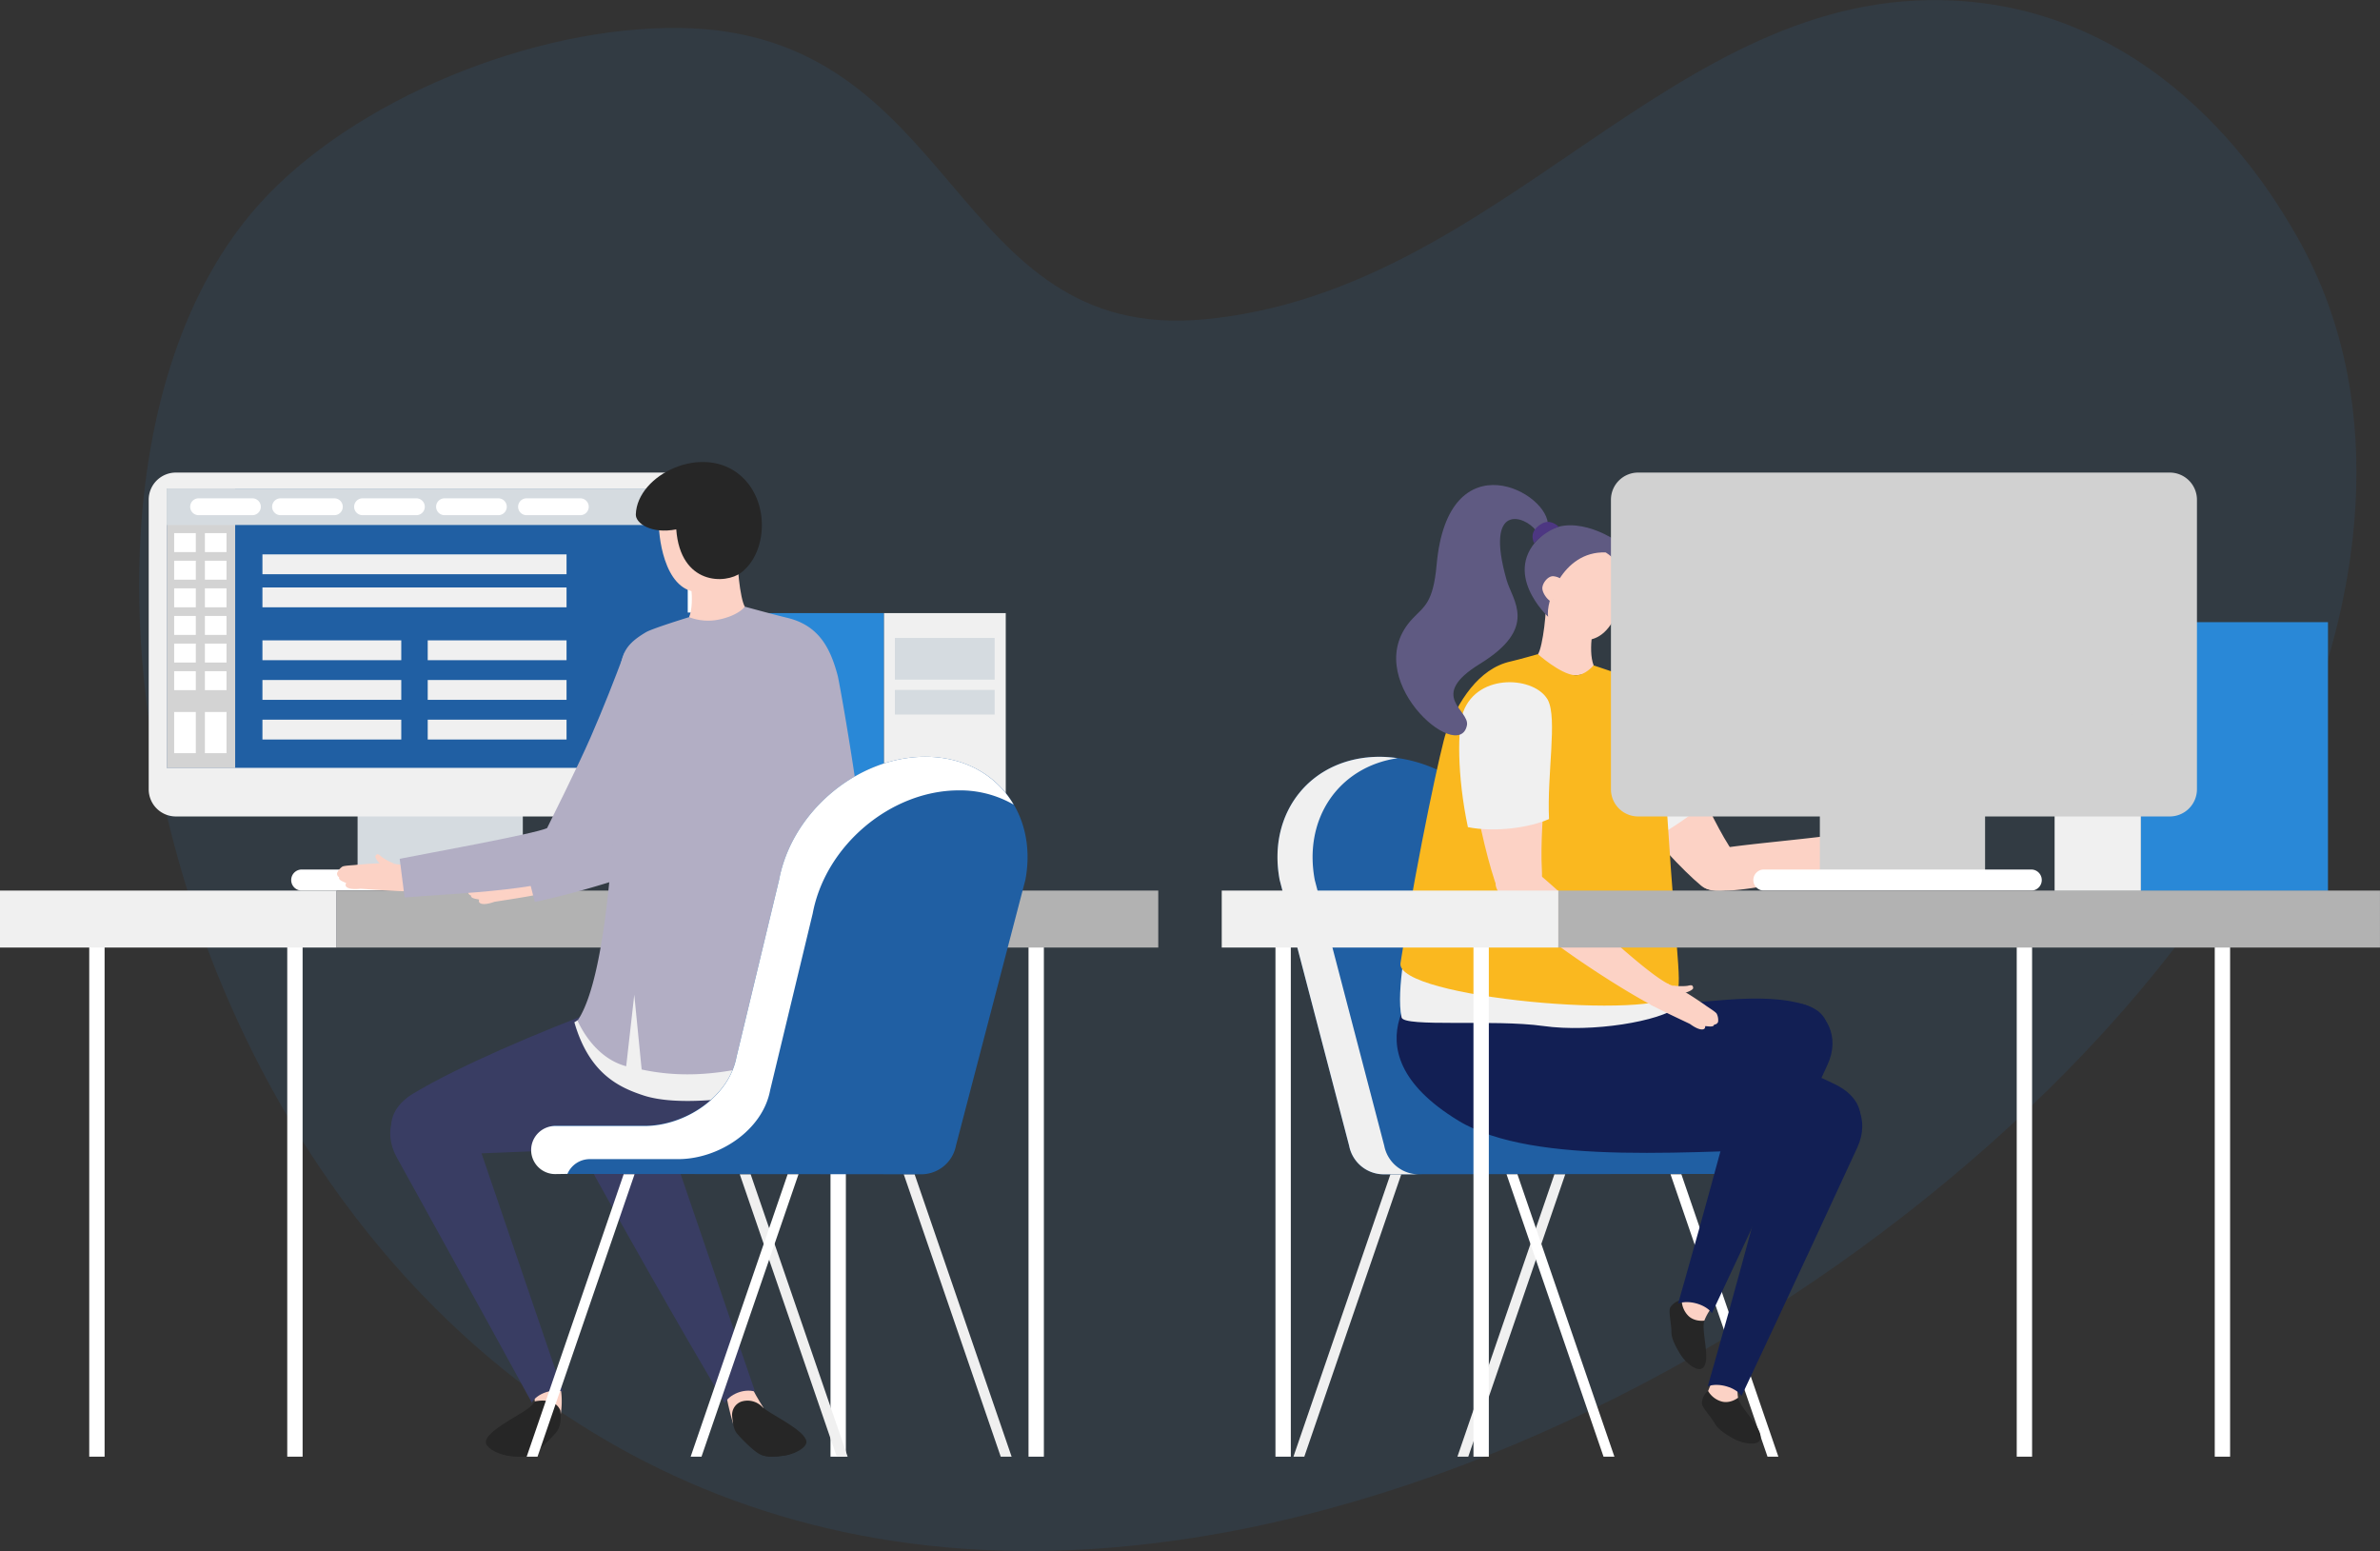 <svg xmlns="http://www.w3.org/2000/svg" xmlns:xlink="http://www.w3.org/1999/xlink" viewBox="0 0 967.09 630.15">
  <rect x="0" y="0" width="967.09" height="630.15" fill="#333333" stroke="none"/>
  <defs>
    <style>
      .cls-1, .cls-11 {
        fill: #2988d7;
      }

      .cls-1 {
        opacity: 0.1;
        isolation: isolate;
      }

      .cls-2 {
        fill: #f0f0f0;
      }

      .cls-3 {
        fill: #205fa3;
      }

      .cls-13, .cls-4 {
        fill: #fff;
      }

      .cls-5 {
        fill: #262626;
      }

      .cls-6 {
        fill: #fcd2c5;
      }

      .cls-7 {
        fill: #121f54;
      }

      .cls-8 {
        fill: #fab81f;
      }

      .cls-9 {
        fill: #5f5a82;
      }

      .cls-10 {
        fill: #4d3782;
      }

      .cls-12 {
        fill: #d1d1d1;
      }

      .cls-13 {
        fill-rule: evenodd;
      }

      .cls-14 {
        fill: #b2b2b2;
      }

      .cls-15 {
        fill: #d5dbe0;
      }

      .cls-16 {
        fill: #d3d3d3;
      }

      .cls-17 {
        fill: url(#Áåçûìÿííûé_ãðàäèåíò_4);
      }

      .cls-18 {
        fill: #393d63;
      }

      .cls-19 {
        fill: #b2aec4;
      }
    </style>
    <linearGradient id="Áåçûìÿííûé_ãðàäèåíò_4" data-name="Áåçûìÿííûé ãðàäèåíò 4" x1="374" y1="332.07" x2="393.81" y2="332.07" gradientUnits="userSpaceOnUse">
      <stop offset="0" stop-color="#9e90f2"/>
      <stop offset="1" stop-color="#a1d8f6"/>
    </linearGradient>
  </defs>
  <title>illu-header-operateurs-critiques</title>
  <g id="Calque_2" data-name="Calque 2">
    <g id="Calque_226" data-name="Calque 226">
      <g>
        <path class="cls-1" d="M944.09,274c6.59-21.4,32-103.86-11.18-178.67-9.19-15.91-52.36-90.73-139-95.1C679.22-5.59,610.9,118.13,489.6,129.72c-104.31,10-99.54-116.83-213.31-118.36-59.38-.8-133,29.11-171.17,71.82C-14.06,216.46,86.86,614,398.83,629.68,625.92,641.06,891,446.37,944.09,274Z"/>
        <g>
          <polygon class="cls-2" points="569.4 477.1 529.99 591.83 525.58 591.83 564.99 477.1 569.4 477.1"/>
          <polygon class="cls-2" points="636.03 477.1 596.62 591.83 592.21 591.83 631.62 477.1 636.03 477.1"/>
          <path class="cls-3" d="M560.64,307.47c27.63,0,54.24,22.41,59.41,50l17.31,71.85c3,16.25,20.84,28,37.37,28h36a9.82,9.82,0,1,1,0,19.63l-148.4.15a14.34,14.34,0,0,1-14.12-11.64L520,357.51C514.79,329.88,533,307.47,560.64,307.47Z"/>
          <path class="cls-2" d="M562.48,465.52l-28.24-108c-4.72-25.21,10-46,33.64-49.47a51.57,51.57,0,0,0-7.24-.57c-27.64,0-45.85,22.41-40.67,50l28.23,108a14.34,14.34,0,0,0,14.12,11.64h14.11A14.34,14.34,0,0,1,562.48,465.52Z"/>
          <polygon class="cls-4" points="722.62 591.83 718.21 591.83 678.8 477.1 683.21 477.1 722.62 591.83"/>
          <polygon class="cls-4" points="656 591.83 651.58 591.83 612.17 477.1 616.59 477.1 656 591.83"/>
        </g>
        <g>
          <path class="cls-5" d="M696.09,562.19l9.59.22s.18,3.24.57,5.47c.74,4.32,11.21,13.27,8.81,17.37-1.22,2.07-6.66,1.38-10.3-.57s-6.63-4-7.87-6.19c-1.55-2.79-5.33-6.67-5.34-8.39a6.81,6.81,0,0,1,2.52-5C695,562.65,696.09,562.19,696.09,562.19Z"/>
          <path class="cls-6" d="M706.25,567.89s-3,2.44-6.56,1.56a9.28,9.28,0,0,1-5.62-4.3c1-2.51,1.72-4.15,1.72-4.15l10.37,1.12A21,21,0,0,0,706.25,567.89Z"/>
          <path class="cls-7" d="M581.66,394.92c17.38-.46,125.81,26.45,164.41,45.83,16.42,8.25,11.16,25.56-6.2,25.82-50.2.75-116.22,7.61-147.21-11.22C543.4,425.41,581.66,394.92,581.66,394.92Z"/>
          <path class="cls-7" d="M670.71,408.19c17.38.59,45.57-6.22,64,.49C752,415,737.77,436.5,721,441.1c-15.27,4.21-40.94,13-69.4-9.44C631.66,415.88,663.15,407.94,670.71,408.19Z"/>
          <path class="cls-7" d="M754.72,466.17c-26,56.42-47.06,101-47.06,101-2.16-3.34-9.1-5.64-13.73-3.93,0,0,14.23-49.35,27.91-102.24C730.85,426.11,765.3,443.16,754.72,466.17Z"/>
          <path class="cls-5" d="M686.57,526.57l8.21,5s-1.45,2.9-2.23,5c-1.5,4.12,3.12,17.08-1,19.44-2.08,1.19-6.46-2.12-8.64-5.61s-3.78-6.74-3.74-9.3c0-3.18-1.31-8.43-.46-9.93a6.84,6.84,0,0,1,4.65-3C685.44,526.43,686.57,526.57,686.57,526.57Z"/>
          <path class="cls-6" d="M692.55,536.56s-3.86.6-6.47-1.91a9.32,9.32,0,0,1-2.73-6.52c2.08-1.7,3.55-2.75,3.55-2.75l8.45,6.14A20.66,20.66,0,0,0,692.55,536.56Z"/>
          <path class="cls-7" d="M742.62,432.54c-25.94,56.42-47,101-47,101-2.16-3.34-9.1-5.65-13.73-3.93,0,0,14.23-49.36,27.9-102.25C718.76,392.47,753.21,409.52,742.62,432.54Z"/>
          <g>
            <path class="cls-6" d="M777,328.28c.84.59-.91,4.73-1.73,5.33-2.4.86-2.89-.54-5,.59a22,22,0,0,0,4.51-4.67C775.32,328.53,775.73,327.27,777,328.28Z"/>
            <path class="cls-6" d="M767.47,335.29a35.68,35.68,0,0,1,5.66-2.24c2.33-.74,7.83-1.69,8.22-1.76,1.14-.12,3.89-.84,4.83-.64a6.36,6.36,0,0,1,2.66,2,1.63,1.63,0,0,1-.05,1.79c.94,1.12-1.61,2.65-1.33,2.88,1.13.94.6,2.71-3.75,3.33-.26,0-10.23,4-13.57,5C769,343.2,767.38,335.35,767.47,335.29Z"/>
            <path class="cls-6" d="M671.33,282.49c7.07,9.54,21.13,45.21,31.13,61,12.26,19.36-5.63,21-11.23,16.34-14.77-12.29-49.43-53-43.86-61.32C649.79,294.91,670.05,280.76,671.33,282.49Z"/>
            <path class="cls-2" d="M678.58,336.74c-2.11,1.32-8.37,5.51-10.56,6.63-14.25-16.33-24.37-39.31-20.65-44.86,2.42-3.6,22.68-17.75,24-16,5,6.74,14.24,26.43,23.86,41.95A143.18,143.18,0,0,1,678.58,336.74Z"/>
            <path class="cls-6" d="M693.76,346.33a7.78,7.78,0,0,1,2.24-1c12.52-2.91,60.7-5.61,73.25-10.71a42.66,42.66,0,0,0,2.91,10.44c-20.82,8-74.89,22-80.29,14.9C686.92,353.51,690.33,348.45,693.76,346.33Z"/>
          </g>
          <path class="cls-2" d="M572.41,378.16s-5.3,24.18-2.9,35.21c.89,4.09,37.67.68,57.55,3.48s47.69-1.93,54.78-7.87c3.13-2.62-4.48-22.79-4.48-22.79Z"/>
          <path class="cls-6" d="M628.05,241.64c1.38,1.06,15.8,9.39,20,8.83,0,1.15-3.06,13.29-.48,19.89-1.26,6.07-18.15,5.82-22.62-4.58C626.89,262.87,628.77,247.27,628.05,241.64Z"/>
          <path class="cls-6" d="M643.67,221.69c7.66-.39,15,1.52,16.6,8.77.57,2.6-.95,25.93-13.47,29.26-5.3,1.41-15.27-7.78-15.58-13.93,0,0-.43-8.37-.43-8.46C630.37,229.18,635.44,222.11,643.67,221.69Z"/>
          <path class="cls-8" d="M587.53,297.86c4.9-12.78,13.23-26.21,26.23-29.1,4.34-1,11.14-3,11.14-3s9,8.05,14.94,8.58c4.11.37,7.68-4,7.68-4s14.74,4.76,17.41,6.37c10.34,6.24,10.34,16.48,10.8,25,4.63,84.73,8.23,97.18,5.5,101.82-6.7,11.35-114.4,1.91-112.15-12.24C576.58,344.14,586,301.8,587.53,297.86Z"/>
          <g>
            <path class="cls-6" d="M688,401.4c.12,1-4.14,2.46-5.13,2.25-2.24-1.23-1.51-2.53-3.78-3.38a21.66,21.66,0,0,0,6.48.28C686.71,400.35,687.92,399.82,688,401.4Z"/>
            <path class="cls-6" d="M677.36,399.59a53.66,53.66,0,0,1,6.83,3.18c2.66,1.42,8.23,5.27,8.62,5.54,1.09.85,4.1,2.62,4.73,3.5a5.79,5.79,0,0,1,.59,3.38,1.72,1.72,0,0,1-1.6,1.08c-.16,1.46-3.7.36-3.66.73.17,1.5-1.84,2.17-6.13-.95-.26-.18-12.32-5.76-16-7.86C671.82,405.81,677.23,399.56,677.36,399.59Z"/>
            <path class="cls-6" d="M629,284.5c1.53,11.78-3.55,49.79-2.49,68.44,1.28,22.88-15.14,15.61-17.77,8.81-6.92-17.92-17.39-70.36-8.47-74.91C604.14,284.87,628.72,282.37,629,284.5Z"/>
            <path class="cls-2" d="M596.47,336.07c-4.5-21.2-4.22-40.6-1.9-46.86,6-16.1,29.44-14.33,34.43-4.71,3.86,7.44-.42,30,.43,48.26C621.69,336.27,607.45,338.25,596.47,336.07Z"/>
            <path class="cls-6" d="M619.28,351.14a8.26,8.26,0,0,1,2.21,1c10.47,7.44,44.46,41.69,56.6,47.71a42.75,42.75,0,0,0-5.87,9.1c-19.78-10.29-66.14-41.45-64.42-50.19C609.37,350.78,615.42,350,619.28,351.14Z"/>
          </g>
          <path class="cls-9" d="M655,218.65c13.13,2.74,9.94,22,3.84,24.68,3.1-14.13-6.44-18.89-6.44-18.89-17.85-.57-24.43,20.62-23.33,26.15,0,0-19.62-18.06-2.54-33C637.87,207.63,655,218.65,655,218.65Z"/>
          <path class="cls-6" d="M631.15,234.11a7,7,0,0,1,3.39,1.24,99,99,0,0,1-3.73,9.33c-1.95-.66-4.2-3.85-4.09-5.85S629,234,631.15,234.11Z"/>
          <path class="cls-9" d="M583.76,229.46c4.65-51.81,46.42-29.22,45.2-15.61-.3,3.35-2.17,5.28-4.84,1.7-4.52-6.05-21-11.65-11.92,20.12,2.4,8.38,13.07,19.32-10.78,34-21.58,13.26-4.07,18.78-5.35,25.06-3.31,16.11-44.65-19.67-22-43.48C578.62,246.41,582.36,245.08,583.76,229.46Z"/>
          <path class="cls-10" d="M626.48,212.78a5.11,5.11,0,0,1,3-.72,6.53,6.53,0,0,1,3.88,2c-5.49,1.7-10,6.64-10,6.64C622.21,218,622.35,215.19,626.48,212.78Z"/>
        </g>
        <g>
          <rect class="cls-2" x="834.87" y="252.77" width="35.08" height="109.24" transform="translate(1704.82 614.79) rotate(180)"/>
          <rect class="cls-11" x="869.95" y="252.77" width="75.99" height="109.24" transform="translate(1815.9 614.79) rotate(180)"/>
        </g>
        <g>
          <rect class="cls-12" x="739.48" y="326.97" width="67.14" height="30.69"/>
          <path class="cls-12" d="M665.66,192h216a11.05,11.05,0,0,1,11.05,11.05V320.66a11.06,11.06,0,0,1-11.06,11.06h-216a11.06,11.06,0,0,1-11.06-11.06V203.09A11.05,11.05,0,0,1,665.66,192Z"/>
          <rect class="cls-12" x="720.53" y="209.56" width="146.1" height="85.69" rx="6.78"/>
          <path class="cls-13" d="M825.58,353.28H716.53a4.28,4.28,0,0,0,0,8.55H825.58a4.28,4.28,0,0,0,0-8.55Z"/>
        </g>
        <g>
          <rect class="cls-4" x="518.27" y="384.75" width="6.24" height="207.08"/>
          <rect class="cls-4" x="598.73" y="384.75" width="6.24" height="207.08"/>
          <rect class="cls-4" x="819.48" y="384.75" width="6.24" height="207.08"/>
          <rect class="cls-4" x="899.94" y="384.75" width="6.24" height="207.08"/>
        </g>
        <g>
          <rect class="cls-2" x="496.44" y="361.83" width="136.77" height="23.15"/>
          <rect class="cls-14" x="633.21" y="361.83" width="333.87" height="23.15"/>
        </g>
        <rect class="cls-15" x="145.3" y="326.97" width="67.14" height="30.69"/>
        <path class="cls-2" d="M71.48,192h216a11.05,11.05,0,0,1,11.05,11.05V320.66a11.06,11.06,0,0,1-11.06,11.06h-216a11.05,11.05,0,0,1-11.05-11.05V203.09A11.05,11.05,0,0,1,71.48,192Z"/>
        <rect class="cls-3" x="67.76" y="198.48" width="223.49" height="113.49"/>
        <path class="cls-13" d="M231.4,353.28h-109a4.28,4.28,0,0,0,0,8.55H231.4a4.28,4.28,0,0,0,0-8.55Z"/>
        <g>
          <rect class="cls-16" x="67.76" y="198.48" width="27.8" height="113.59"/>
          <rect class="cls-4" x="70.77" y="216.6" width="8.79" height="7.7"/>
          <rect class="cls-4" x="83.26" y="216.6" width="8.78" height="7.7"/>
          <rect class="cls-4" x="70.77" y="227.82" width="8.79" height="7.7"/>
          <rect class="cls-4" x="83.26" y="227.82" width="8.78" height="7.7"/>
          <rect class="cls-4" x="70.77" y="239.04" width="8.79" height="7.7"/>
          <rect class="cls-4" x="83.26" y="239.04" width="8.78" height="7.7"/>
          <rect class="cls-4" x="70.77" y="250.26" width="8.79" height="7.7"/>
          <rect class="cls-4" x="83.26" y="250.26" width="8.78" height="7.7"/>
          <rect class="cls-4" x="70.77" y="261.48" width="8.79" height="7.7"/>
          <rect class="cls-4" x="83.26" y="261.48" width="8.78" height="7.7"/>
          <rect class="cls-4" x="70.77" y="272.7" width="8.79" height="7.7"/>
          <rect class="cls-4" x="83.26" y="272.7" width="8.78" height="7.7"/>
          <rect class="cls-4" x="70.77" y="289.27" width="8.79" height="16.73"/>
          <rect class="cls-4" x="83.26" y="289.27" width="8.78" height="16.73"/>
          <rect class="cls-4" x="279.46" y="295.72" width="8.78" height="10.27"/>
          <rect class="cls-4" x="279.46" y="276.68" width="8.78" height="10.27"/>
          <rect class="cls-4" x="279.46" y="257.64" width="8.78" height="10.27"/>
          <rect class="cls-4" x="279.46" y="238.6" width="8.78" height="10.27"/>
          <rect class="cls-4" x="279.46" y="219.56" width="8.78" height="10.27"/>
          <rect class="cls-15" x="67.76" y="198.48" width="223.49" height="14.82"/>
          <path class="cls-4" d="M102.56,209.31H80.69a3.42,3.42,0,0,1-3.41-3.42h0a3.42,3.42,0,0,1,3.41-3.42h21.87a3.42,3.42,0,0,1,3.42,3.42h0A3.42,3.42,0,0,1,102.56,209.31Z"/>
          <path class="cls-4" d="M135.88,209.31H114a3.42,3.42,0,0,1-3.42-3.42h0a3.42,3.42,0,0,1,3.42-3.42h21.87a3.42,3.42,0,0,1,3.41,3.42h0A3.42,3.42,0,0,1,135.88,209.31Z"/>
          <path class="cls-4" d="M169.19,209.31H147.32a3.42,3.42,0,0,1-3.42-3.42h0a3.42,3.42,0,0,1,3.42-3.42h21.87a3.42,3.42,0,0,1,3.42,3.42h0A3.42,3.42,0,0,1,169.19,209.31Z"/>
          <path class="cls-4" d="M202.5,209.31H180.63a3.42,3.42,0,0,1-3.42-3.42h0a3.42,3.42,0,0,1,3.42-3.42H202.5a3.42,3.42,0,0,1,3.42,3.42h0A3.42,3.42,0,0,1,202.5,209.31Z"/>
          <path class="cls-4" d="M235.82,209.31H213.94a3.42,3.42,0,0,1-3.41-3.42h0a3.42,3.42,0,0,1,3.41-3.42h21.88a3.42,3.42,0,0,1,3.41,3.42h0A3.42,3.42,0,0,1,235.82,209.31Z"/>
        </g>
        <g>
          <rect class="cls-4" x="36.26" y="384.75" width="6.24" height="207.08"/>
          <rect class="cls-4" x="116.72" y="384.75" width="6.24" height="207.08"/>
          <rect class="cls-4" x="337.47" y="384.75" width="6.24" height="207.08"/>
          <rect class="cls-4" x="417.93" y="384.75" width="6.24" height="207.08"/>
        </g>
        <g>
          <rect class="cls-2" y="361.83" width="136.78" height="23.15"/>
          <rect class="cls-14" x="136.78" y="361.83" width="333.87" height="23.15"/>
        </g>
        <g>
          <rect class="cls-2" x="359.13" y="249.1" width="49.55" height="111.22"/>
          <rect class="cls-15" x="363.63" y="259.2" width="40.55" height="16.94"/>
          <rect class="cls-15" x="363.63" y="280.32" width="40.55" height="9.99"/>
          <rect class="cls-11" x="283.13" y="249.1" width="75.99" height="111.22"/>
          <path class="cls-17" d="M393.81,332.07a9.91,9.91,0,1,1-9.91-9.91A9.91,9.91,0,0,1,393.81,332.07Z"/>
        </g>
        <g>
          <path class="cls-6" d="M216.41,565.26a22.06,22.06,0,0,1,1.09,6.8c3.5,3.53,10.08,3.65,10.21,3.36a34.31,34.31,0,0,0,.23-10.76C227.31,564.71,220.94,561.08,216.41,565.26Z"/>
          <path class="cls-18" d="M161.24,470.28c30.12,54.31,54.87,99.62,54.87,99.62,1.9-3.5,7.87-5.87,12.62-4.52,0,0-17.48-51-35.1-102.75C182,428.54,149,448.13,161.24,470.28Z"/>
          <path class="cls-5" d="M217.32,569.38a9.68,9.68,0,0,1-1.94,2.22c-3.16,3-17.45,9.39-17.94,14.12-.25,2.39,4.55,5,8.63,5.64s7.69.74,10-.33c2.89-1.32,8.68-7.64,9.82-8.93,2.82-3.2,1.8-9.05,1.8-9.05C225.34,567.4,217.32,569.38,217.32,569.38Z"/>
          <path class="cls-5" d="M217.32,575.2c-4.1,2.86-17.35,7.52-17.77,11.5-.21,2,3.83,4.25,7.27,4.75s6.47.62,8.43-.28c2.44-1.12,7.43-6.35,8.28-7.52C228.17,577.21,221.32,572.42,217.32,575.2Z"/>
          <path class="cls-6" d="M295,566.39c1.1,6.09,2.88,12.05,2.88,12.05.14.3,8.91-2.85,12.41-6.38,0,0-2.69-4.16-4.63-8C301.14,559.86,295.64,566.44,295,566.39Z"/>
          <path class="cls-18" d="M242,478.34c30.12,54.31,52.46,91.75,52.46,91.75,1.9-3.49,7.6-6.06,12.35-4.71,0,0-14.8-43-32.41-94.69C262.8,436.59,229.73,456.19,242,478.34Z"/>
          <path class="cls-5" d="M309.73,571.6l-.08-.08a8.28,8.28,0,0,0-8.6-2l-.11.05a5.71,5.71,0,0,0-3.44,5.77c.17,2.15.6,5.25,1.7,6.73s6.93,7.61,9.83,8.93c2.32,1.07,5.94.92,10,.33s8.88-3.25,8.63-5.64C327.18,581,312.89,574.64,309.73,571.6Z"/>
          <path class="cls-5" d="M307.79,575.2c-4-2.78-10.85,2-6.21,8.45.85,1.17,5.84,6.4,8.28,7.52,2,.9,5,.78,8.44.28s7.47-2.74,7.26-4.75C325.14,582.72,311.9,578.06,307.79,575.2Z"/>
          <g>
            <path class="cls-6" d="M206.39,351.9c-1.07-.51-2.08-1.37-2.57.14-.41.94,3.27,3.53,4.29,3.61,2.49-.54,2.16-2,4.57-2.17A21.61,21.61,0,0,1,206.39,351.9Z"/>
            <path class="cls-6" d="M214.51,353.31a53.45,53.45,0,0,0-7.45,1.11c-2.95.61-9.39,2.73-9.84,2.88-1.29.5-4.67,1.35-5.52,2a5.68,5.68,0,0,0-1.53,3.06,1.71,1.71,0,0,0,1.23,1.49c-.26,1.45,3.44,1.4,3.3,1.74-.58,1.39,1.15,2.61,6.15.83.3-.11,13.45-2,17.6-3C218.06,360.84,214.64,353.31,214.51,353.31Z"/>
            <path class="cls-6" d="M283.93,323.29a7.84,7.84,0,0,0-2.41.36c-12.15,4.17-54.45,27.4-67.8,29.72a42.41,42.41,0,0,1,3.06,10.4c21.88-4.26,75.17-21,76-29.9C293.54,325.75,288,323.26,283.93,323.29Z"/>
            <path class="cls-6" d="M310.21,260.16c-7.08,9.54-21.18,45.19-31.2,61-12.29,19.34,5.6,21,11.21,16.35,14.78-12.27,49.49-53,43.93-61.27C331.73,272.61,311.5,258.44,310.21,260.16Z"/>
            <path class="cls-19" d="M308,253.39c-4.6,11.24-9,21.6-14.66,33.73s-11.64,24.81-16.56,32.57a39.14,39.14,0,0,0-2.21,3.91c-5.06,2.24-11.77,5.5-18.85,8.94-15.45,7.5-34.68,16.84-42.42,18.19l4,15.68c19.27-3.76,63.4-17.2,74.78-27,12-10,46.72-48.56,43.08-61.67C329.1,256,308.32,252.5,308,253.39Z"/>
          </g>
          <path class="cls-18" d="M313.5,388.58c-17.36.85-108.53,33.47-145.56,55.7-15.75,9.46-9.2,26.34,8.13,25.28,50.12-3,116.46-1.17,145.94-22.28C368.88,413.71,322.77,388.12,313.5,388.58Z"/>
          <path class="cls-2" d="M341.44,387c-20.08,2.53-40,5.35-60.3,5.79a122.17,122.17,0,0,1-35.59-4.15c0,18.78-3.77,21.64-12.16,26.7,5.94,20.63,17.82,26.37,28.12,29.73,27.12,8.86,95-11.44,96.89-11.59A453.12,453.12,0,0,0,355,385C350.61,385.8,346.07,386.38,341.44,387Z"/>
          <path class="cls-6" d="M299.9,222.34c-1.4,1-15.94,9.16-20.1,8.54,0,1.15,2.87,13.33.2,19.89,1.18,6.09,18.07,6.08,22.69-4.25C300.74,243.58,299.09,228,299.9,222.34Z"/>
          <path class="cls-6" d="M284.56,202.17c-7.65-.5-15.05,1.29-16.73,8.53-.6,2.59.58,25.94,13.06,29.45,5.27,1.47,15.37-7.57,15.78-13.71,0,0,.54-8.37.55-8.45C297.75,209.85,292.78,202.71,284.56,202.17Z"/>
          <path class="cls-19" d="M319.83,251c-4.32-1-17.14-4.51-17.14-4.51s-2.51,3.51-10.32,5.18a21.62,21.62,0,0,1-12.37-.93s-14.8,4.54-17.49,6.11C252.08,263,252,267.37,251.35,281.7c-.32,6.69-.46,109.35-16.69,133,.54.94,6.39,14.95,19.79,18.5l3.28-29.05,3,30.38c31.39,6.74,55.44-5.68,80.66-9.53l2.41-38.11L351,423.59c2.43-.3,4.64-.54,6.57-.68-.34-58.21-16.45-145.68-17.16-148.32C337.44,263.36,332.79,254.1,319.83,251Z"/>
          <path class="cls-6" d="M152.59,347.72c-.6.83,2.4,4.17,3.37,4.48,2.55,0,2.56-1.46,4.95-1.08a21.63,21.63,0,0,1-5.78-2.95C154.21,347.43,153.42,346.36,152.59,347.72Z"/>
          <path class="cls-6" d="M155.22,350.77c-3-.07-9.76.54-10.24.59-1.36.2-4.85.26-5.83.72a5.78,5.78,0,0,0-2.18,2.64,1.73,1.73,0,0,0,.86,1.73c-.58,1.36,3,2.14,2.83,2.43-.88,1.23.53,2.81,5.81,2.2.31,0,13.55,1.05,17.82,1,.21-2.62-1.43-10.72-1.56-10.76A53.87,53.87,0,0,0,155.22,350.77Z"/>
          <path class="cls-6" d="M231.69,335.87a7.61,7.61,0,0,0-2.4.44c-12,4.5-55.54,12.69-68.83,15.39A42.3,42.3,0,0,1,163.82,362c21.75-4.88,76.44-6.92,77-15.81C241.36,338.06,235.72,335.73,231.69,335.87Z"/>
          <path class="cls-6" d="M256.17,272c-6.81,9.73-19.9,45.77-29.46,61.82-11.74,19.69,6.19,20.84,11.67,16,14.42-12.68,48-54.33,42.17-62.49C278,283.86,257.41,270.26,256.17,272Z"/>
          <path class="cls-19" d="M253.73,265.32c-4.28,11.37-8.36,21.85-13.7,34.13s-17.14,35.71-17.73,37c-5,2.39-52.19,10.9-59.89,12.47l2,15.71c19.07-1.66,64.78-2.75,75.89-12.86,11.74-10.38,49.58-52.51,44.83-65.28S254.06,264.42,253.73,265.32Z"/>
          <path class="cls-5" d="M258.36,209c-.12,3.6,6.25,8.06,16.43,6.08,1.68,22.7,20.09,22.37,26.39,17.56,10.67-8.15,11.73-28.75,0-39.19C285.89,179.78,258.89,192.72,258.36,209Z"/>
        </g>
        <g>
          <polygon class="cls-2" points="367.23 477.1 406.64 591.83 411.06 591.83 371.64 477.1 367.23 477.1"/>
          <polygon class="cls-2" points="300.6 477.1 340.01 591.83 344.43 591.83 305.02 477.1 300.6 477.1"/>
          <path class="cls-3" d="M376,307.47c-27.64,0-54.24,22.41-59.42,50l-17.3,71.85c-3,16.25-20.85,28-37.37,28h-36a9.82,9.82,0,0,0,0,19.63l148.41.15a14.36,14.36,0,0,0,14.12-11.64l28.22-108C421.84,329.88,403.63,307.47,376,307.47Z"/>
          <path class="cls-4" d="M376,307.47c-27.64,0-54.24,22.4-59.42,50l-17.3,71.92c-3,16.24-20.85,28.09-37.37,28.09h-36a9.77,9.77,0,1,0,0,19.53l4.66-.07a9.89,9.89,0,0,1,9-6h36c16.53,0,34.33-11.72,37.37-28l17.3-71.82c5.18-27.64,31.78-50,59.42-50a43.54,43.54,0,0,1,22.22,5.79C405,315.1,392.1,307.47,376,307.47Z"/>
          <polygon class="cls-4" points="214.01 591.83 218.42 591.83 257.84 477.1 253.42 477.1 214.01 591.83"/>
          <polygon class="cls-4" points="280.64 591.83 285.05 591.83 324.46 477.1 320.05 477.1 280.64 591.83"/>
        </g>
        <g>
          <rect class="cls-2" x="106.64" y="225.24" width="123.57" height="8.06"/>
          <rect class="cls-2" x="106.64" y="238.68" width="123.57" height="8.06"/>
          <rect class="cls-2" x="106.64" y="260.17" width="56.41" height="8.06"/>
          <rect class="cls-2" x="106.64" y="276.28" width="56.41" height="8.06"/>
          <rect class="cls-2" x="106.64" y="292.4" width="56.41" height="8.06"/>
          <rect class="cls-2" x="173.8" y="260.17" width="56.41" height="8.06"/>
          <rect class="cls-2" x="173.8" y="276.28" width="56.41" height="8.06"/>
          <rect class="cls-2" x="173.8" y="292.4" width="56.41" height="8.06"/>
        </g>
      </g>
    </g>
  </g>
</svg>
